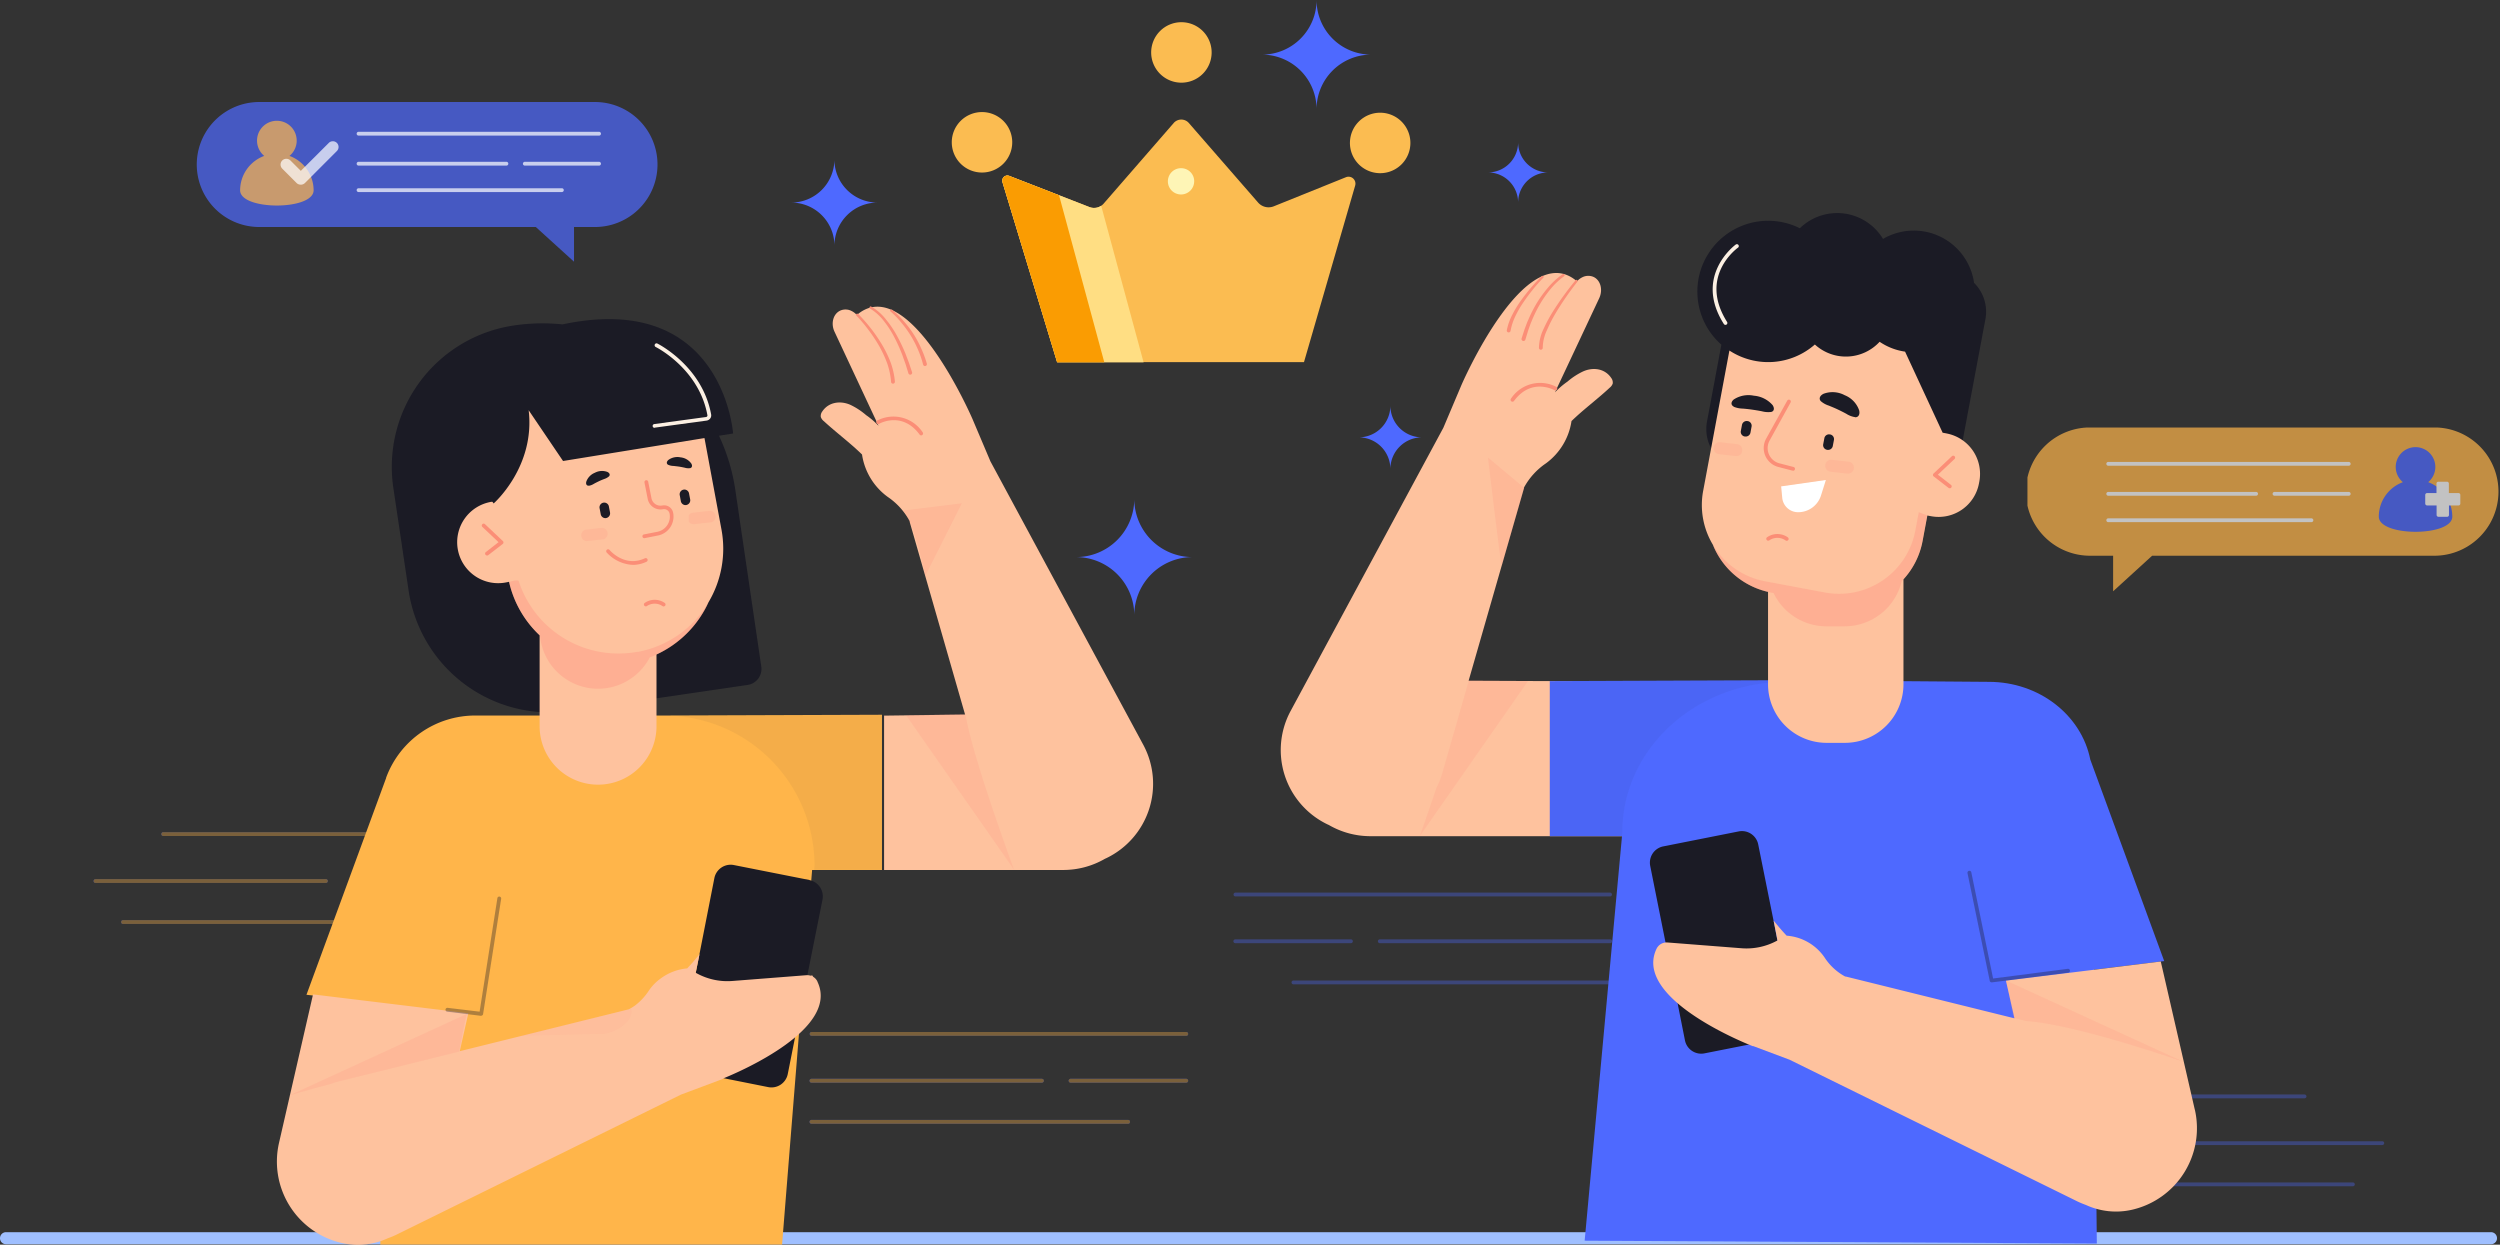 <svg id="图层_1" data-name="图层 1" xmlns="http://www.w3.org/2000/svg" xmlns:xlink="http://www.w3.org/1999/xlink" viewBox="0 0 654.07 325.64"><rect x="0" y="0" width="654.07" height="325.64" fill="#333333" stroke="none"/><defs><clipPath id="clip-path" transform="translate(0 0)"><rect width="654.07" height="325.64" style="fill:none"/></clipPath><clipPath id="clip-path-4" transform="translate(0 0)"><rect x="51.48" y="26.69" width="120.5" height="41.77" style="fill:none"/></clipPath><clipPath id="clip-path-5" transform="translate(0 0)"><rect x="62.82" y="31.62" width="19.23" height="22.17" style="fill:none"/></clipPath><clipPath id="clip-path-6" transform="translate(0 0)"><rect x="93.31" y="34.48" width="63.91" height="15.76" style="fill:none"/></clipPath><clipPath id="clip-path-7" transform="translate(0 0)"><rect x="73.39" y="36.98" width="15.1" height="11.34" style="fill:none"/></clipPath><clipPath id="clip-path-8" transform="translate(0 0)"><rect x="530.44" y="111.85" width="123.63" height="42.86" style="fill:none"/></clipPath><clipPath id="clip-path-9" transform="translate(0 0)"><rect x="24.48" y="217.72" width="599.26" height="92.63" style="fill:none"/></clipPath><clipPath id="clip-path-10" transform="translate(0 0)"><rect x="369.36" y="218.71" width="1.4" height="0.04" style="fill:none"/></clipPath><clipPath id="clip-path-11" transform="translate(0 0)"><rect x="370.77" y="218.75" width="0.64" height="0.02" style="fill:none"/></clipPath><clipPath id="clip-path-12" transform="translate(0 0)"><rect x="371.42" y="178" width="28.35" height="40.77" style="fill:none"/></clipPath><clipPath id="clip-path-13" transform="translate(0 0)"><rect x="370.76" y="218.75" width="0.01" style="fill:none"/></clipPath><clipPath id="clip-path-14" transform="translate(0 0)"><rect x="405.45" y="177.97" width="60.86" height="40.81" style="fill:none"/></clipPath><clipPath id="clip-path-15" transform="translate(0 0)"><rect x="389.29" y="119.7" width="9.48" height="28.33" style="fill:none"/></clipPath><clipPath id="clip-path-16" transform="translate(0 0)"><rect x="524.81" y="256.51" width="46.54" height="21.33" style="fill:none"/></clipPath><clipPath id="clip-path-17" transform="translate(0 0)"><rect x="514.74" y="227.85" width="26.86" height="29.17" style="fill:none"/></clipPath><clipPath id="clip-path-18" transform="translate(0 0)"><rect x="571.67" y="279.45" width="0.08" height="0.4" style="fill:none"/></clipPath><clipPath id="clip-path-19" transform="translate(0 0)"><rect x="571.75" y="279.85" height="0.02" style="fill:none"/></clipPath><clipPath id="clip-path-20" transform="translate(0 0)"><rect x="571.36" y="277.85" width="0.21" height="1.07" style="fill:none"/></clipPath><clipPath id="clip-path-21" transform="translate(0 0)"><rect x="571.57" y="278.91" width="0.11" height="0.53" style="fill:none"/></clipPath><clipPath id="clip-path-22" transform="translate(0 0)"><rect x="448.14" y="134.01" width="56.08" height="29.85" style="fill:none"/></clipPath><clipPath id="clip-path-23" transform="translate(0 0)"><rect x="477.54" y="120.28" width="7.5" height="3.65" style="fill:none"/></clipPath><clipPath id="clip-path-24" transform="translate(0 0)"><rect x="448.35" y="115.69" width="7.5" height="3.65" style="fill:none"/></clipPath><clipPath id="clip-path-25" transform="translate(0 0)"><rect x="237.04" y="186.8" width="30.35" height="40.78" style="fill:none"/></clipPath><clipPath id="clip-path-26" transform="translate(0 0)"><rect x="236.17" y="131.67" width="15.48" height="19.04" style="fill:none"/></clipPath><clipPath id="clip-path-27" transform="translate(0 0)"><rect x="175.45" y="187" width="55.84" height="40.57" style="fill:none"/></clipPath><clipPath id="clip-path-28" transform="translate(0 0)"><rect x="75.2" y="288.22" width="0.08" height="0.4" style="fill:none"/></clipPath><clipPath id="clip-path-29" transform="translate(0 0)"><rect x="75.59" y="265.27" width="46.55" height="21.38" style="fill:none"/></clipPath><clipPath id="clip-path-30" transform="translate(0 0)"><rect x="75.28" y="287.65" width="0.11" height="0.57" style="fill:none"/></clipPath><clipPath id="clip-path-31" transform="translate(0 0)"><rect x="75.19" y="288.62" width="0.01" height="0.05" style="fill:none"/></clipPath><clipPath id="clip-path-32" transform="translate(0 0)"><rect x="75.4" y="286.65" width="0.2" height="1" style="fill:none"/></clipPath><clipPath id="clip-path-33" transform="translate(0 0)"><rect x="116.56" y="234.6" width="14.57" height="31.17" style="fill:none"/></clipPath><clipPath id="clip-path-34" transform="translate(0 0)"><rect x="136.22" y="263.92" width="28.97" height="7.06" style="fill:none"/></clipPath><clipPath id="clip-path-35" transform="translate(0 0)"><rect x="133.21" y="151.89" width="52.16" height="28.3" style="fill:none"/></clipPath><clipPath id="clip-path-36" transform="translate(0 0)"><rect x="151.81" y="138.05" width="7.29" height="3.54" style="fill:none"/></clipPath><clipPath id="clip-path-37" transform="translate(0 0)"><rect x="180.2" y="133.58" width="7.29" height="3.54" style="fill:none"/></clipPath><clipPath id="clip-path-38" transform="translate(0 0)"><path d="M307.08,32.12,288.69,53.33a3.34,3.34,0,0,1-3.57.88L264,46a1.34,1.34,0,0,0-1.73,1.65l14.3,47.14h64.58l13.39-46.19a1.81,1.81,0,0,0-2.38-2.2l-19,7.66a3.64,3.64,0,0,1-4-1L311,32.14a2.63,2.63,0,0,0-3.89,0" style="fill:none"/></clipPath></defs><title>main-banner</title><g style="clip-path:url(#clip-path)"><g style="clip-path:url(#clip-path)"><path d="M651.71,325.53H1.58a1.58,1.58,0,0,1,0-3.16H651.71a1.58,1.58,0,0,1,0,3.16" transform="translate(0 0)" style="fill:#9fbfff"/></g><g style="clip-path:url(#clip-path)"><path d="M218.31,64.29h0A11.29,11.29,0,0,0,207,53a11.3,11.3,0,0,0,11.3-11.3A11.29,11.29,0,0,0,229.6,53a11.28,11.28,0,0,0-11.29,11.29" transform="translate(0 0)" style="fill:#4e69ff"/><path d="M296.76,161h0a15.25,15.25,0,0,0-15.25-15.25,15.25,15.25,0,0,0,15.25-15.25A15.25,15.25,0,0,0,312,145.75,15.25,15.25,0,0,0,296.76,161" transform="translate(0 0)" style="fill:#4e69ff"/><path d="M344.45,28.58h0a14.29,14.29,0,0,0-14.29-14.29A14.29,14.29,0,0,0,344.45,0a14.29,14.29,0,0,0,14.29,14.29,14.29,14.29,0,0,0-14.29,14.29" transform="translate(0 0)" style="fill:#4e69ff"/><path d="M397.18,53h0a7.89,7.89,0,0,0-7.89-7.89,7.88,7.88,0,0,0,7.89-7.88,7.88,7.88,0,0,0,7.88,7.88A7.88,7.88,0,0,0,397.18,53" transform="translate(0 0)" style="fill:#4e69ff"/><path d="M363.76,122.72h0a8.3,8.3,0,0,0-8.29-8.3,8.29,8.29,0,0,0,8.29-8.29,8.29,8.29,0,0,0,8.29,8.29,8.3,8.3,0,0,0-8.29,8.3" transform="translate(0 0)" style="fill:#4e69ff"/><g style="opacity:0.7"><g style="clip-path:url(#clip-path-4)"><path d="M155.63,26.69H67.83a16.35,16.35,0,0,0,0,32.7h72.35l10,9.08V59.39h5.49a16.35,16.35,0,0,0,0-32.7" transform="translate(0 0)" style="fill:#4e69ff"/></g></g><g style="opacity:0.7"><g style="clip-path:url(#clip-path-5)"><path d="M75.74,40.79a5.19,5.19,0,1,0-6.61,0,9.61,9.61,0,0,0-6.31,9c0,5.31,19.23,5.31,19.23,0a9.61,9.61,0,0,0-6.31-9" transform="translate(0 0)" style="fill:#ffb54a"/></g></g><g style="opacity:0.7"><g style="clip-path:url(#clip-path-6)"><path d="M156.73,35.48H93.81a.5.5,0,0,1-.5-.5.51.51,0,0,1,.5-.5h62.92a.51.51,0,0,1,.5.5.5.5,0,0,1-.5.5" transform="translate(0 0)" style="fill:#fff"/><path d="M147,50.25H93.81a.51.51,0,0,1-.5-.5.5.5,0,0,1,.5-.5H147a.5.5,0,0,1,.5.5.51.51,0,0,1-.5.5" transform="translate(0 0)" style="fill:#fff"/><path d="M132.49,43.33H93.81a.5.5,0,0,1-.5-.5.51.51,0,0,1,.5-.5h38.68a.5.5,0,0,1,.5.5.5.5,0,0,1-.5.5" transform="translate(0 0)" style="fill:#fff"/><path d="M156.73,43.33H137.31a.5.5,0,0,1-.5-.5.51.51,0,0,1,.5-.5h19.42a.51.51,0,0,1,.5.5.5.5,0,0,1-.5.5" transform="translate(0 0)" style="fill:#fff"/></g></g><g style="opacity:0.7"><g style="clip-path:url(#clip-path-7)"><path d="M78.65,48.31a1.52,1.52,0,0,1-1.06-.43l-3.76-3.77A1.5,1.5,0,1,1,76,42l2.7,2.7,7.28-7.27a1.5,1.5,0,1,1,2.12,2.12l-8.33,8.34a1.52,1.52,0,0,1-1.07.43" transform="translate(0 0)" style="fill:#fff"/></g></g><g style="opacity:0.7"><g style="clip-path:url(#clip-path-8)"><path d="M547.22,111.84H637.3a16.78,16.78,0,0,1,0,33.55H563.06l-10.21,9.31v-9.31h-5.63a16.78,16.78,0,1,1,0-33.55" transform="translate(0 0)" style="fill:#ffb54a"/><path d="M635.28,126.15a5.18,5.18,0,1,0-6.62,0,9.62,9.62,0,0,0-6.3,9c0,5.31,19.23,5.31,19.23,0a9.62,9.62,0,0,0-6.31-9" transform="translate(0 0)" style="fill:#4e69ff"/><path d="M643.18,129h-2.49v-2.48a.48.48,0,0,0-.48-.49h-2.27a.49.49,0,0,0-.49.49V129H635a.49.49,0,0,0-.49.49v2.26a.49.49,0,0,0,.49.49h2.48v2.48a.49.49,0,0,0,.49.49h2.27a.48.48,0,0,0,.48-.49v-2.48h2.49a.48.48,0,0,0,.48-.49v-2.26a.48.48,0,0,0-.48-.49" transform="translate(0 0)" style="fill:#fff"/><path d="M614.49,121.85H551.58a.5.5,0,0,1-.5-.5.5.5,0,0,1,.5-.5h62.91a.5.5,0,0,1,.5.5.5.5,0,0,1-.5.5" transform="translate(0 0)" style="fill:#fff"/><path d="M604.73,136.61H551.58a.5.5,0,0,1,0-1h53.15a.5.5,0,0,1,0,1" transform="translate(0 0)" style="fill:#fff"/><path d="M590.26,129.7H551.58a.5.5,0,0,1-.5-.5.5.5,0,0,1,.5-.5h38.68a.5.5,0,0,1,.5.5.51.51,0,0,1-.5.5" transform="translate(0 0)" style="fill:#fff"/><path d="M614.49,129.7H595.08a.5.5,0,0,1-.5-.5.5.5,0,0,1,.5-.5h19.41a.5.5,0,0,1,.5.5.5.5,0,0,1-.5.5" transform="translate(0 0)" style="fill:#fff"/></g></g><g style="opacity:0.35"><g style="clip-path:url(#clip-path-9)"><path d="M140.72,218.72h-98a.5.5,0,0,1-.5-.5.5.5,0,0,1,.5-.5h98a.5.5,0,0,1,.5.5.5.5,0,0,1-.5.5" transform="translate(0 0)" style="fill:#4e69ff"/><path d="M140.72,218.72h-98a.5.5,0,0,1-.5-.5.5.5,0,0,1,.5-.5h98a.5.5,0,0,1,.5.5.5.5,0,0,1-.5.5" transform="translate(0 0)" style="fill:#4e69ff"/><path d="M115,241.73H32.2a.5.5,0,0,1-.5-.5.5.5,0,0,1,.5-.5H115a.5.5,0,0,1,.5.5.51.51,0,0,1-.5.5" transform="translate(0 0)" style="fill:#4e69ff"/><path d="M115,241.73H32.2a.5.5,0,0,1-.5-.5.5.5,0,0,1,.5-.5H115a.5.5,0,0,1,.5.5.51.51,0,0,1-.5.5" transform="translate(0 0)" style="fill:#4e69ff"/><path d="M85.25,231H25a.5.5,0,0,1-.5-.5.51.51,0,0,1,.5-.5H85.25a.51.51,0,0,1,.5.5.5.5,0,0,1-.5.5" transform="translate(0 0)" style="fill:#4e69ff"/><path d="M85.25,231H25a.5.5,0,0,1-.5-.5.51.51,0,0,1,.5-.5H85.25a.51.51,0,0,1,.5.5.5.5,0,0,1-.5.5" transform="translate(0 0)" style="fill:#4e69ff"/><path d="M140.72,231H110.47a.5.5,0,0,1-.5-.5.51.51,0,0,1,.5-.5h30.25a.5.5,0,0,1,.5.5.5.5,0,0,1-.5.5" transform="translate(0 0)" style="fill:#4e69ff"/><path d="M140.72,231H110.47a.5.5,0,0,1-.5-.5.51.51,0,0,1,.5-.5h30.25a.5.5,0,0,1,.5.5.5.5,0,0,1-.5.5" transform="translate(0 0)" style="fill:#4e69ff"/><path d="M140.72,218.72h-98a.5.5,0,0,1-.5-.5.5.5,0,0,1,.5-.5h98a.5.5,0,0,1,.5.5.5.5,0,0,1-.5.5" transform="translate(0 0)" style="fill:#ffb54a"/><path d="M115,241.73H32.2a.5.5,0,0,1-.5-.5.5.5,0,0,1,.5-.5H115a.5.5,0,0,1,.5.5.51.51,0,0,1-.5.5" transform="translate(0 0)" style="fill:#ffb54a"/><path d="M85.25,231H25a.5.5,0,0,1-.5-.5.51.51,0,0,1,.5-.5H85.25a.51.51,0,0,1,.5.5.5.5,0,0,1-.5.5" transform="translate(0 0)" style="fill:#ffb54a"/><path d="M140.72,231H110.47a.5.5,0,0,1-.5-.5.51.51,0,0,1,.5-.5h30.25a.5.5,0,0,1,.5.5.5.5,0,0,1-.5.5" transform="translate(0 0)" style="fill:#ffb54a"/><path d="M421.23,234.53h-98a.5.5,0,0,1,0-1h98a.5.5,0,0,1,0,1" transform="translate(0 0)" style="fill:#4e69ff"/><path d="M421.23,257.53H338.4a.5.5,0,0,1-.5-.5.5.5,0,0,1,.5-.5h82.83a.51.51,0,0,1,.5.5.5.5,0,0,1-.5.5" transform="translate(0 0)" style="fill:#4e69ff"/><path d="M421.23,246.76H361a.5.5,0,0,1,0-1h60.28a.5.5,0,0,1,0,1" transform="translate(0 0)" style="fill:#4e69ff"/><path d="M353.44,246.76H323.19a.5.5,0,0,1,0-1h30.25a.5.5,0,1,1,0,1" transform="translate(0 0)" style="fill:#4e69ff"/><path d="M602.94,287.35h-98a.5.5,0,0,1-.5-.5.5.5,0,0,1,.5-.5h98a.51.51,0,0,1,.5.5.5.5,0,0,1-.5.5" transform="translate(0 0)" style="fill:#4e69ff"/><path d="M615.58,310.36H532.75a.5.5,0,0,1-.5-.5.5.5,0,0,1,.5-.5h82.83a.5.5,0,0,1,.5.5.51.51,0,0,1-.5.5" transform="translate(0 0)" style="fill:#4e69ff"/><path d="M623.24,299.58H563a.5.5,0,0,1,0-1h60.27a.5.5,0,0,1,0,1" transform="translate(0 0)" style="fill:#4e69ff"/><path d="M535.15,299.58H504.9a.5.5,0,0,1,0-1h30.25a.5.5,0,0,1,0,1" transform="translate(0 0)" style="fill:#4e69ff"/><path d="M310.35,271h-98a.5.5,0,0,1,0-1h98a.5.5,0,0,1,0,1" transform="translate(0 0)" style="fill:#4e69ff"/><path d="M310.35,271h-98a.5.5,0,0,1,0-1h98a.5.5,0,0,1,0,1" transform="translate(0 0)" style="fill:#4e69ff"/><path d="M295.14,294H212.31a.5.5,0,0,1-.5-.5.51.51,0,0,1,.5-.5h82.83a.51.51,0,0,1,.5.5.5.5,0,0,1-.5.5" transform="translate(0 0)" style="fill:#4e69ff"/><path d="M295.14,294H212.31a.5.5,0,0,1-.5-.5.51.51,0,0,1,.5-.5h82.83a.51.51,0,0,1,.5.5.5.5,0,0,1-.5.5" transform="translate(0 0)" style="fill:#4e69ff"/><path d="M272.58,283.25H212.31a.5.5,0,0,1,0-1h60.27a.5.5,0,0,1,0,1" transform="translate(0 0)" style="fill:#4e69ff"/><path d="M272.58,283.25H212.31a.5.5,0,0,1,0-1h60.27a.5.5,0,0,1,0,1" transform="translate(0 0)" style="fill:#4e69ff"/><path d="M310.35,283.25H280.1a.5.5,0,0,1,0-1h30.25a.5.5,0,0,1,0,1" transform="translate(0 0)" style="fill:#4e69ff"/><path d="M310.35,283.25H280.1a.5.5,0,0,1,0-1h30.25a.5.5,0,0,1,0,1" transform="translate(0 0)" style="fill:#4e69ff"/><path d="M310.35,271h-98a.5.5,0,0,1,0-1h98a.5.5,0,0,1,0,1" transform="translate(0 0)" style="fill:#ffb54a"/><path d="M295.14,294H212.31a.5.5,0,0,1-.5-.5.51.51,0,0,1,.5-.5h82.83a.51.51,0,0,1,.5.5.5.5,0,0,1-.5.5" transform="translate(0 0)" style="fill:#ffb54a"/><path d="M272.58,283.25H212.31a.5.5,0,0,1,0-1h60.27a.5.5,0,0,1,0,1" transform="translate(0 0)" style="fill:#ffb54a"/><path d="M310.35,283.25H280.1a.5.5,0,0,1,0-1h30.25a.5.5,0,0,1,0,1" transform="translate(0 0)" style="fill:#ffb54a"/></g></g><path d="M384.26,178.11l0-.11,14.48-50.37-.06,0a18.07,18.07,0,0,1,5.79-6.41,16.77,16.77,0,0,0,6.68-11.06c3.19-3.09,6.78-5.72,10-8.73a2.33,2.33,0,0,0,.79-1.11,2,2,0,0,0-.41-1.45c-1.68-2.49-4.77-2.85-7.34-1.7a17.94,17.94,0,0,0-4.11,2.68,21,21,0,0,0-3.25,2.79L418.41,78c1-2.18.36-4.68-1.48-5.54a3.45,3.45,0,0,0-2.91.06,4.66,4.66,0,0,0-1.61,1.28c0-.18.06-.29.06-.29-13.49-11.34-30.13,27.26-30.13,27.26l-4.72,11.15L337.56,186.2a21.57,21.57,0,0,0,9.64,29.43l.48.22a21.67,21.67,0,0,0,10.91,2.92h78.84l17-40.38Z" transform="translate(0 0)" style="fill:#fec29e"/><g style="opacity:0.17"><g style="clip-path:url(#clip-path-10)"><path d="M370.76,218.75h0" transform="translate(0 0)" style="fill:#ff887c"/></g></g><g style="opacity:0.17"><g style="clip-path:url(#clip-path-11)"><path d="M370.77,218.75l.65,0-.65,0" transform="translate(0 0)" style="fill:#ff887c"/></g></g><g style="opacity:0.17"><g style="clip-path:url(#clip-path-12)"><path d="M384.29,178,382,186c-.6,2.21-1.29,4.59-2,7l-2.77,9.64a21.46,21.46,0,0,1-1.44,3.52c-2.38,7.14-4.35,12.61-4.35,12.61l28.35-40.6c-7,0-8.67-.17-15.48-.17" transform="translate(0 0)" style="fill:#ff887c"/></g></g><g style="opacity:0.17"><g style="clip-path:url(#clip-path-13)"><path d="M370.76,218.75h0Z" transform="translate(0 0)" style="fill:#ff887c"/></g></g><path d="M395.71,105.1a.47.47,0,0,1-.3-.1.5.5,0,0,1-.1-.7,9.15,9.15,0,0,1,11.86-3.09.49.49,0,0,1,.19.67.51.51,0,0,1-.68.2c-.25-.14-6.07-3.28-10.57,2.82a.51.51,0,0,1-.4.2" transform="translate(0 0)" style="fill:#fb8e77"/><path d="M412.7,73.7A76.69,76.69,0,0,0,407,81.94a37.75,37.75,0,0,0-2.27,4.43A10.91,10.91,0,0,0,403.63,91v0a.5.5,0,0,1-1,0h0A11.82,11.82,0,0,1,403.87,86a38.06,38.06,0,0,1,2.42-4.5,77.13,77.13,0,0,1,5.95-8.2.29.29,0,0,1,.42,0,.29.29,0,0,1,0,.41Z" transform="translate(0 0)" style="fill:#fb8e77"/><path d="M409.22,72.27a19.17,19.17,0,0,0-3.56,3.36,30.71,30.71,0,0,0-2.83,4.06,35.11,35.11,0,0,0-2.16,4.45c-.33.76-.57,1.55-.86,2.33l-.72,2.37v0a.5.5,0,0,1-1-.29h0l.78-2.41c.31-.79.57-1.59.92-2.36a37,37,0,0,1,2.3-4.53,30.7,30.7,0,0,1,3-4.1,19.35,19.35,0,0,1,3.78-3.43.31.31,0,0,1,.35.52Z" transform="translate(0 0)" style="fill:#fb8e77"/><path d="M403.77,72.66a48.52,48.52,0,0,0-5.23,6.47,26.61,26.61,0,0,0-2.07,3.58,14.65,14.65,0,0,0-1.26,3.84h0a.52.52,0,0,1-.58.42.5.5,0,0,1-.41-.57v0a15.49,15.49,0,0,1,1.45-4.08,29,29,0,0,1,2.21-3.63,50.26,50.26,0,0,1,5.48-6.44.3.3,0,0,1,.41,0,.29.29,0,0,1,0,.41Z" transform="translate(0 0)" style="fill:#fb8e77"/><path d="M566.22,251.45l-19.34-52.72c-2.3-11.57-13.3-20.34-26.54-20.34l-54-.43-60.87.24v40.57h18.89L414.59,324.6l134,.75-.75-71.66Z" transform="translate(0 0)" style="fill:#4e69ff"/><g style="opacity:0.05"><g style="clip-path:url(#clip-path-14)"><path d="M466.21,178.42l.1-.46-60.86.24v40.57h18.89l.1-1.07c0-21.41,18.62-38.81,41.77-39.28" transform="translate(0 0)" style="fill:#1b1b25"/></g></g><g style="opacity:0.18"><g style="clip-path:url(#clip-path-15)"><path d="M389.29,119.7s3.42,29,3.62,28.32l5.86-20.39Z" transform="translate(0 0)" style="fill:#ff887c"/></g></g><path d="M469.07,266.59,464,240.82,460,220.93a4.34,4.34,0,0,0-5.1-3.41l-19.75,3.92a4.34,4.34,0,0,0-3.41,5.09l4,20,3.15,15.88,1.94,9.77a4.34,4.34,0,0,0,5.1,3.41l11.66-2.31,8.09-1.61a4.35,4.35,0,0,0,3.41-5.1" transform="translate(0 0)" style="fill:#1b1b25"/><path d="M574.23,290.35l-8.91-38.79-40.51,5,2.23,9.86-.21-.05-44-10.9,0,.06a14.85,14.85,0,0,1-5.5-5.07,13.18,13.18,0,0,0-9.89-5.66c-1.2-1.26-2.31-2.59-3.41-3.94l1,5.2-.26.13a16.7,16.7,0,0,1-9.12,1.9l-19.36-1.51a2.92,2.92,0,0,0-2.89,1.64C427.69,260.09,452,271,457.57,273.3h0l.2.08.23.09.21.09.17.07.17.06.06,0,.09,0,9.52,3.57,75.38,37.11c.7.33,1.41.62,2.13.88a18.81,18.81,0,0,0,12.08,1.25,21.88,21.88,0,0,0,16.42-26.21" transform="translate(0 0)" style="fill:#fec29e"/><g style="opacity:0.17"><g style="clip-path:url(#clip-path-16)"><path d="M571.36,277.85l-46.55-21.33c1.56,6.76.65,3.78,2,9.81l3.17.79c13.4.9,41.36,10.73,41.36,10.73" transform="translate(0 0)" style="fill:#ff887c"/></g></g><g style="opacity:0.35"><g style="clip-path:url(#clip-path-17)"><path d="M521.05,257a.49.49,0,0,1-.48-.4l-5.82-28.17a.5.5,0,1,1,1-.2L521.45,256,541,253.47a.5.5,0,1,1,.12,1l-20,2.55h-.07" transform="translate(0 0)" style="fill:#1b1b25"/></g></g><g style="opacity:0.17"><g style="clip-path:url(#clip-path-18)"><path d="M571.67,279.45c0,.19.07.34.08.4s0-.17-.08-.4" transform="translate(0 0)" style="fill:#ff887c"/></g></g><g style="opacity:0.17"><g style="clip-path:url(#clip-path-19)"><path d="M571.75,279.85h0" transform="translate(0 0)" style="fill:#ff887c"/></g></g><g style="opacity:0.17"><g style="clip-path:url(#clip-path-20)"><path d="M571.36,277.85l.21,1.06c-.06-.28-.13-.62-.21-1.06" transform="translate(0 0)" style="fill:#ff887c"/></g></g><g style="opacity:0.17"><g style="clip-path:url(#clip-path-21)"><path d="M571.57,278.91c0,.22.08.4.1.54,0-.16-.06-.34-.1-.54" transform="translate(0 0)" style="fill:#ff887c"/></g></g><path d="M516.47,74a15.93,15.93,0,0,0-23.82-11.49,14,14,0,0,0-21.76-2.79,18.52,18.52,0,0,0-20.53,30.46l-3.76,20.12a10.64,10.64,0,0,0,8.5,12.42L499.72,131a10.63,10.63,0,0,0,12.41-8.5l7.31-39a10.6,10.6,0,0,0-3-9.52" transform="translate(0 0)" style="fill:#1b1b25"/><path d="M451.43,85a.52.52,0,0,1-.43-.24c-8-12.61,3-20.7,3.12-20.78a.5.5,0,0,1,.59.81c-.43.31-10.32,7.63-2.86,19.44a.5.5,0,0,1-.15.69.56.56,0,0,1-.27.08" transform="translate(0 0)" style="fill:#fcf0e3"/><path d="M509.25,113.39l-1-.18L498.42,92a15.86,15.86,0,0,1-6.66-2.58,12,12,0,0,1-16.94.71,18.5,18.5,0,0,1-22.36,1.58L445.6,128.4a20.18,20.18,0,0,0,2.54,14.13,20.5,20.5,0,0,0,14.43,12.32v24.21a15.33,15.33,0,0,0,15.29,15.29h4.82A15.33,15.33,0,0,0,498,179.06V151.57a20.4,20.4,0,0,0,5-10l1.25-6.69,1,.18a10.74,10.74,0,0,0,12.5-8.56l.11-.58a10.76,10.76,0,0,0-8.56-12.51" transform="translate(0 0)" style="fill:#fec29e"/><g style="opacity:0.32"><g style="clip-path:url(#clip-path-22)"><path d="M502,134l-.89,4.78A20.3,20.3,0,0,1,477.38,155l-15.57-2.92a20.18,20.18,0,0,1-13.67-9.55,20.52,20.52,0,0,0,15.26,12.52l.62.12a15.32,15.32,0,0,0,13.77,8.69h4.88a15.33,15.33,0,0,0,14.87-11.81,20.46,20.46,0,0,0,5.43-10.5l1.25-6.69Z" transform="translate(0 0)" style="fill:#ff887c"/></g></g><path d="M510.11,127.75a.5.5,0,0,1-.31-.1l-3.89-3a.47.47,0,0,1-.19-.37.51.51,0,0,1,.15-.39l4.8-4.53a.5.5,0,0,1,.69.73L507,124.19l3.43,2.67a.5.5,0,0,1-.3.89" transform="translate(0 0)" style="fill:#fb8e77"/><path d="M485.36,109.14a5.8,5.8,0,0,1-2.29-.87c-.77-.42-1.56-.81-2.25-1.14s-1.5-.66-2.32-1a5.88,5.88,0,0,1-2.14-1.19c-.48-.53-.38-1.37.74-1.92a6.73,6.73,0,0,1,5.53.38,6.55,6.55,0,0,1,3.79,4c.26,1.21-.34,1.8-1.06,1.77" transform="translate(0 0)" style="fill:#1b1b25"/><path d="M453.55,106.4a6.52,6.52,0,0,0,2.4.5c.87.07,1.74.17,2.5.28s1.63.25,2.49.42a6.5,6.5,0,0,0,2.44.18c.68-.15,1-.82.39-1.78a7.23,7.23,0,0,0-4.89-2.47,7,7,0,0,0-5.3,1c-.85.76-.66,1.5,0,1.83" transform="translate(0 0)" style="fill:#1b1b25"/><path d="M478,117.69l.07,0a1.25,1.25,0,0,0,1.44-1l.3-1.59a1.24,1.24,0,0,0-1-1.44h-.07a1.23,1.23,0,0,0-1.44,1l-.3,1.58a1.23,1.23,0,0,0,1,1.44" transform="translate(0 0)" style="fill:#1b1b25"/><path d="M456.45,114.19h.07a1.25,1.25,0,0,0,1.45-1l.29-1.58a1.23,1.23,0,0,0-1-1.44l-.06,0a1.25,1.25,0,0,0-1.45,1l-.3,1.59a1.24,1.24,0,0,0,1,1.44" transform="translate(0 0)" style="fill:#1b1b25"/><g style="opacity:0.17"><g style="clip-path:url(#clip-path-23)"><path d="M478.9,123.42l4.42.5a1.54,1.54,0,0,0,1.7-1.35v-.08a1.55,1.55,0,0,0-1.36-1.7l-4.42-.5a1.54,1.54,0,0,0-1.69,1.35v.09a1.52,1.52,0,0,0,1.35,1.69" transform="translate(0 0)" style="fill:#ff887c"/></g></g><g style="opacity:0.17"><g style="clip-path:url(#clip-path-24)"><path d="M449.71,118.83l4.43.49a1.52,1.52,0,0,0,1.69-1.35v-.08a1.54,1.54,0,0,0-1.35-1.7l-4.42-.49a1.54,1.54,0,0,0-1.7,1.35v.08a1.55,1.55,0,0,0,1.35,1.7" transform="translate(0 0)" style="fill:#ff887c"/></g></g><path d="M462.61,141.46a.5.5,0,0,1-.3-.9,4.74,4.74,0,0,1,5.4,0,.5.5,0,1,1-.58.81,3.75,3.75,0,0,0-4.23,0,.5.5,0,0,1-.29.09" transform="translate(0 0)" style="fill:#fb8e77"/><path d="M466,127.25l11.7-1.67-1.28,4.06a6.26,6.26,0,0,1-6,4.37,4.16,4.16,0,0,1-4.13-3.71Z" transform="translate(0 0)" style="fill:#fff"/><path d="M469,123.11l-.12,0-3.63-.94a5.11,5.11,0,0,1-3.17-7.42l5.52-9.94a.5.5,0,0,1,.68-.19.49.49,0,0,1,.19.68L463,115.22a4.11,4.11,0,0,0,2.55,6l3.63.94a.5.5,0,0,1-.13,1" transform="translate(0 0)" style="fill:#fb8e77"/><path d="M299.19,195l-40.06-74.28-4.72-11.14S237.77,71,224.28,82.32c0,0,0,.1.05.28a4.51,4.51,0,0,0-1.6-1.27,3.41,3.41,0,0,0-2.91-.06c-1.84.86-2.51,3.35-1.48,5.53l11.51,24.6a20.45,20.45,0,0,0-3.25-2.79,18.32,18.32,0,0,0-4.11-2.69c-2.57-1.14-5.66-.78-7.34,1.7a2,2,0,0,0-.41,1.45,2.29,2.29,0,0,0,.79,1.11c3.26,3,6.85,5.65,10,8.73A16.75,16.75,0,0,0,232.25,130a18.07,18.07,0,0,1,5.79,6.42l-.06.05,14.51,50.48-21.19.28v40.38h46.86a21.78,21.78,0,0,0,10.93-2.93l.46-.21A21.58,21.58,0,0,0,299.19,195" transform="translate(0 0)" style="fill:#fec29e"/><g style="opacity:0.17"><g style="clip-path:url(#clip-path-25)"><path d="M265.33,227.58h0s-10.89-29.3-12.76-40.78c-7.22,0-8.31.32-15.53.32Z" transform="translate(0 0)" style="fill:#ff887c"/></g></g><path d="M241,113.91a.48.48,0,0,1-.4-.21c-4.5-6.1-10.33-3-10.57-2.82a.5.5,0,1,1-.49-.87,9.16,9.16,0,0,1,11.86,3.1.5.5,0,0,1-.4.8" transform="translate(0 0)" style="fill:#fb8e77"/><path d="M224.49,82.1a45.38,45.38,0,0,1,3.37,3.84,43,43,0,0,1,2.89,4.21A30,30,0,0,1,233,94.78a19.75,19.75,0,0,1,1.13,5.06.5.5,0,1,1-1,.08h0v0a19,19,0,0,0-1-4.81,29.9,29.9,0,0,0-2.09-4.53,39.71,39.71,0,0,0-2.76-4.18,41,41,0,0,0-3.23-3.84h0a.3.3,0,0,1,0-.42.31.31,0,0,1,.42,0" transform="translate(0 0)" style="fill:#fb8e77"/><path d="M227.87,80.18a13.15,13.15,0,0,1,3.94,3.42,26.72,26.72,0,0,1,2.88,4.28,47.06,47.06,0,0,1,2.21,4.65l.91,2.4.81,2.44a.5.5,0,0,1-.32.63.49.49,0,0,1-.63-.32h0v0l-.75-2.42-.85-2.38A43.08,43.08,0,0,0,234,88.27a25.9,25.9,0,0,0-2.71-4.22,13,13,0,0,0-3.63-3.3l0,0a.31.31,0,1,1,.29-.55" transform="translate(0 0)" style="fill:#fb8e77"/><path d="M233.36,81a25.28,25.28,0,0,1,3.06,3A28.25,28.25,0,0,1,239,87.4,26.56,26.56,0,0,1,241,91.13a27.26,27.26,0,0,1,1.48,4,.49.49,0,0,1-.34.62.5.5,0,0,1-.62-.33h0v0a26,26,0,0,0-1.33-3.9,26.67,26.67,0,0,0-1.9-3.68,27.69,27.69,0,0,0-2.43-3.37,23.79,23.79,0,0,0-2.89-3h0a.3.3,0,0,1,0-.42.28.28,0,0,1,.4,0" transform="translate(0 0)" style="fill:#fb8e77"/><g style="opacity:0.18"><g style="clip-path:url(#clip-path-26)"><path d="M236.17,133.58l15.48-1.91-9.57,19s-2.85-14.16-5.91-17.13" transform="translate(0 0)" style="fill:#ff887c"/></g></g><path d="M174,187.2v0l-.72,0H124.33a24.84,24.84,0,0,0-23.23,16.05h0l-.08.21,0,.09L80.18,260.26l19.32,2.36v63H204.61l7.86-98h18.28V187Z" transform="translate(0 0)" style="fill:#ffb54a"/><g style="opacity:0.05"><g style="clip-path:url(#clip-path-27)"><path d="M231.3,187l-55.85.24h0a39.31,39.31,0,0,1,37.65,39.27l-.09,1.07H231.3Z" transform="translate(0 0)" style="fill:#1b1b25"/></g></g><path d="M211.79,230.24,192,226.32a4.35,4.35,0,0,0-5.1,3.41L183,249.62l-5.11,25.78a4.35,4.35,0,0,0,3.41,5.1l8.09,1.6L201,284.42a4.35,4.35,0,0,0,5.1-3.41l1.94-9.77,3.15-15.88,4-20a4.35,4.35,0,0,0-3.41-5.1" transform="translate(0 0)" style="fill:#1b1b25"/><path d="M213.86,256.79a2.83,2.83,0,0,0-1.1-1.22c-.09-.12-.15-.25-.25-.37l-.47.06a2.94,2.94,0,0,0-1.07-.12l-19.36,1.51a16.69,16.69,0,0,1-9.12-1.89l-.47-.25,1-4.89c-1,1.28-2.1,2.55-3.23,3.74a13.58,13.58,0,0,0-6.88,2.6,12.45,12.45,0,0,0-3.19,3.27,15.52,15.52,0,0,1-3.58,3.84,12.11,12.11,0,0,1-1.65,1l0,0-44,10.9-.2.05,2.24-9.92L81.9,260.16,73,299a21.86,21.86,0,0,0,16.42,26.2,18.74,18.74,0,0,0,12.08-1.25,21.72,21.72,0,0,0,2.13-.88l74.53-36.69,10.1-3.78,1.13-.46-.15,0c4.61-1.87,30.46-13.05,24.63-25.28" transform="translate(0 0)" style="fill:#fec29e"/><g style="opacity:0.17"><g style="clip-path:url(#clip-path-28)"><path d="M75.28,288.22c0,.21-.06.34-.08.4a3.85,3.85,0,0,0,.08-.4" transform="translate(0 0)" style="fill:#ff887c"/></g></g><g style="opacity:0.17"><g style="clip-path:url(#clip-path-29)"><path d="M120.11,275.14c.92-4.2.65-3.84,2-9.87L75.59,286.65s4.62-1.39,11-3.07c.59-.22,1.2-.42,1.82-.59Z" transform="translate(0 0)" style="fill:#ff887c"/></g></g><g style="opacity:0.17"><g style="clip-path:url(#clip-path-30)"><path d="M75.4,287.65c0,.2-.08.4-.12.57l.12-.57" transform="translate(0 0)" style="fill:#ff887c"/></g></g><g style="opacity:0.17"><g style="clip-path:url(#clip-path-31)"><path d="M75.2,288.62h0" transform="translate(0 0)" style="fill:#ff887c"/></g></g><g style="opacity:0.17"><g style="clip-path:url(#clip-path-32)"><path d="M75.59,286.65c-.08.41-.14.73-.19,1,.1-.5.19-1,.19-1" transform="translate(0 0)" style="fill:#ff887c"/></g></g><g style="opacity:0.35"><g style="clip-path:url(#clip-path-33)"><path d="M125.9,265.77h-.07L117,264.68a.5.5,0,1,1,.12-1l8.36,1,4.65-29.7a.5.5,0,0,1,.57-.41.51.51,0,0,1,.42.57l-4.73,30.17a.49.49,0,0,1-.49.42" transform="translate(0 0)" style="fill:#1b1b25"/></g></g><g style="opacity:0.08"><g style="clip-path:url(#clip-path-34)"><path d="M136.22,271l20-.5c3.72.49,9.65-2.86,9-6.56Z" transform="translate(0 0)" style="fill:#ff887c"/></g></g><path d="M199.18,174.43l-6.79-46.19A50.72,50.72,0,0,0,188.11,114l3.69-.59s-2.59-37.49-44.63-28.54a50.8,50.8,0,0,0-12.72.28,37.39,37.39,0,0,0-31.55,42.42l4,26.92A37.38,37.38,0,0,0,149.28,186l46.32-6.8a4.25,4.25,0,0,0,3.58-4.81" transform="translate(0 0)" style="fill:#1b1b25"/><path d="M171.28,111.94a.5.5,0,0,1-.06-1l13.52-1.84a.44.44,0,0,0,.27-.17.36.36,0,0,0,.07-.28c-2.19-12.19-13.42-17.81-13.53-17.87a.5.5,0,1,1,.44-.9c.12.06,11.79,5.89,14.07,18.59a1.36,1.36,0,0,1-.24,1,1.42,1.42,0,0,1-.95.57l-13.52,1.84h-.07" transform="translate(0 0)" style="fill:#fcf0e3"/><path d="M184.31,114.61l-37,6-9-13.29c1.77,14.83-9.16,24.4-9.16,24.4l-.31-.43-.31,0a10.72,10.72,0,1,0,3.95,21.07l.7-.14a27.57,27.57,0,0,0,8,14V190a15.29,15.29,0,0,0,30.58,0V171.23a27.73,27.73,0,0,0,13.58-13.62s0,0,0,0a27.4,27.4,0,0,0,3.41-19.11Z" transform="translate(0 0)" style="fill:#fec29e"/><g style="opacity:0.32"><g style="clip-path:url(#clip-path-35)"><path d="M166.85,170.51h0A27.45,27.45,0,0,1,135.7,152c-.14-.42-2.55.13-2.49.39a27.45,27.45,0,0,0,8.06,13.88A15.26,15.26,0,0,0,170,172a27.73,27.73,0,0,0,15.35-14.36,27.4,27.4,0,0,1-18.52,12.92" transform="translate(0 0)" style="fill:#ff887c"/></g></g><path d="M127.41,145.33a.52.52,0,0,1-.39-.19.51.51,0,0,1,.09-.71l3.32-2.58-4.24-4a.5.5,0,0,1,0-.71.49.49,0,0,1,.7,0l4.67,4.41a.47.47,0,0,1,.16.38.54.54,0,0,1-.19.38l-3.79,2.93a.51.51,0,0,1-.31.11" transform="translate(0 0)" style="fill:#fb8e77"/><path d="M154,127.1a3.42,3.42,0,0,0,1.37-.52c.45-.25.92-.48,1.33-.68s.89-.39,1.38-.58a3.54,3.54,0,0,0,1.27-.71c.28-.32.23-.81-.44-1.14a4,4,0,0,0-3.28.22,3.91,3.91,0,0,0-2.25,2.36c-.16.71.2,1.07.62,1" transform="translate(0 0)" style="fill:#1b1b25"/><path d="M180.57,122.48a3.34,3.34,0,0,1-1.45-.12c-.51-.11-1-.21-1.47-.28s-1-.13-1.48-.18a3.41,3.41,0,0,1-1.42-.33c-.36-.23-.44-.72.1-1.22a4,4,0,0,1,3.22-.69,3.91,3.91,0,0,1,2.81,1.64c.35.64.11,1.08-.31,1.18" transform="translate(0 0)" style="fill:#1b1b25"/><path d="M165.59,147.79a9.88,9.88,0,0,1-6.88-3.26.51.51,0,0,1,.07-.71.5.5,0,0,1,.7.07c.16.19,4,4.62,9.25,2.17a.51.51,0,0,1,.67.25.51.51,0,0,1-.25.66,8.36,8.36,0,0,1-3.56.82" transform="translate(0 0)" style="fill:#fb8e77"/><path d="M168.57,140.81a.51.51,0,0,1-.49-.4.5.5,0,0,1,.39-.59l3.52-.69a4.06,4.06,0,0,0,3.19-4.75,1.47,1.47,0,0,0-1.72-1.15,3.42,3.42,0,0,1-4-2.69l-.85-4.31a.51.51,0,0,1,.4-.59.49.49,0,0,1,.58.4l.85,4.31a2.41,2.41,0,0,0,2.84,1.9,2.48,2.48,0,0,1,1.84.37,2.45,2.45,0,0,1,1,1.57,5.06,5.06,0,0,1-4,5.92l-3.51.69h-.1" transform="translate(0 0)" style="fill:#fb8e77"/><path d="M158.61,135.54h0a1.24,1.24,0,0,1-1.44-1l-.28-1.48a1.24,1.24,0,1,1,2.43-.45l.28,1.47a1.25,1.25,0,0,1-1,1.45" transform="translate(0 0)" style="fill:#1b1b25"/><path d="M179.58,132.13h0a1.25,1.25,0,0,1-1.45-1l-.27-1.48a1.24,1.24,0,1,1,2.43-.45l.28,1.47a1.25,1.25,0,0,1-1,1.45" transform="translate(0 0)" style="fill:#1b1b25"/><g style="opacity:0.17"><g style="clip-path:url(#clip-path-36)"><path d="M157.74,141.11l-4.23.47a1.53,1.53,0,0,1-.34-3l4.22-.48a1.54,1.54,0,0,1,.35,3.05" transform="translate(0 0)" style="fill:#ff887c"/></g></g><g style="opacity:0.17"><g style="clip-path:url(#clip-path-37)"><path d="M186.13,136.64l-4.22.47a1.53,1.53,0,1,1-.35-3l4.23-.48a1.53,1.53,0,0,1,.34,3" transform="translate(0 0)" style="fill:#ff887c"/></g></g><path d="M173.62,158.67a.46.46,0,0,1-.29-.1,3.64,3.64,0,0,0-4.1,0,.5.5,0,0,1-.57-.82,4.6,4.6,0,0,1,5.26,0,.51.51,0,0,1,.11.7.51.51,0,0,1-.41.2" transform="translate(0 0)" style="fill:#fb8e77"/><path d="M276.58,94.74h64.58l13.39-46.19a1.81,1.81,0,0,0-2.38-2.2l-19,7.66a3.64,3.64,0,0,1-4-1L311,32.14a2.63,2.63,0,0,0-3.89,0L288.69,53.33a3.34,3.34,0,0,1-3.57.88L264,46a1.34,1.34,0,0,0-1.73,1.65Z" transform="translate(0 0)" style="fill:#fbbc51"/></g><g style="clip-path:url(#clip-path-38)"><polygon points="285.28 43.41 302.16 105.75 276.33 106 253.98 40.19 285.28 43.41" style="fill:#ffde83"/><polygon points="274.1 40.1 290.99 102.44 275.84 102.19 253.49 36.38 274.1 40.1" style="fill:#fa9c02"/></g><g style="clip-path:url(#clip-path)"><path d="M369,37.39a7.91,7.91,0,1,1-7.9-7.9,7.91,7.91,0,0,1,7.9,7.9" transform="translate(0 0)" style="fill:#fbbc51"/><path d="M317,13.71a7.91,7.91,0,1,1-7.9-7.9,7.91,7.91,0,0,1,7.9,7.9" transform="translate(0 0)" style="fill:#fbbc51"/><path d="M312.43,47.41A3.44,3.44,0,1,1,309,44a3.43,3.43,0,0,1,3.44,3.44" transform="translate(0 0)" style="fill:#fef5b6"/><path d="M264.83,37.23a7.91,7.91,0,1,1-7.91-7.91,7.91,7.91,0,0,1,7.91,7.91" transform="translate(0 0)" style="fill:#fbbc51"/></g></g></svg>